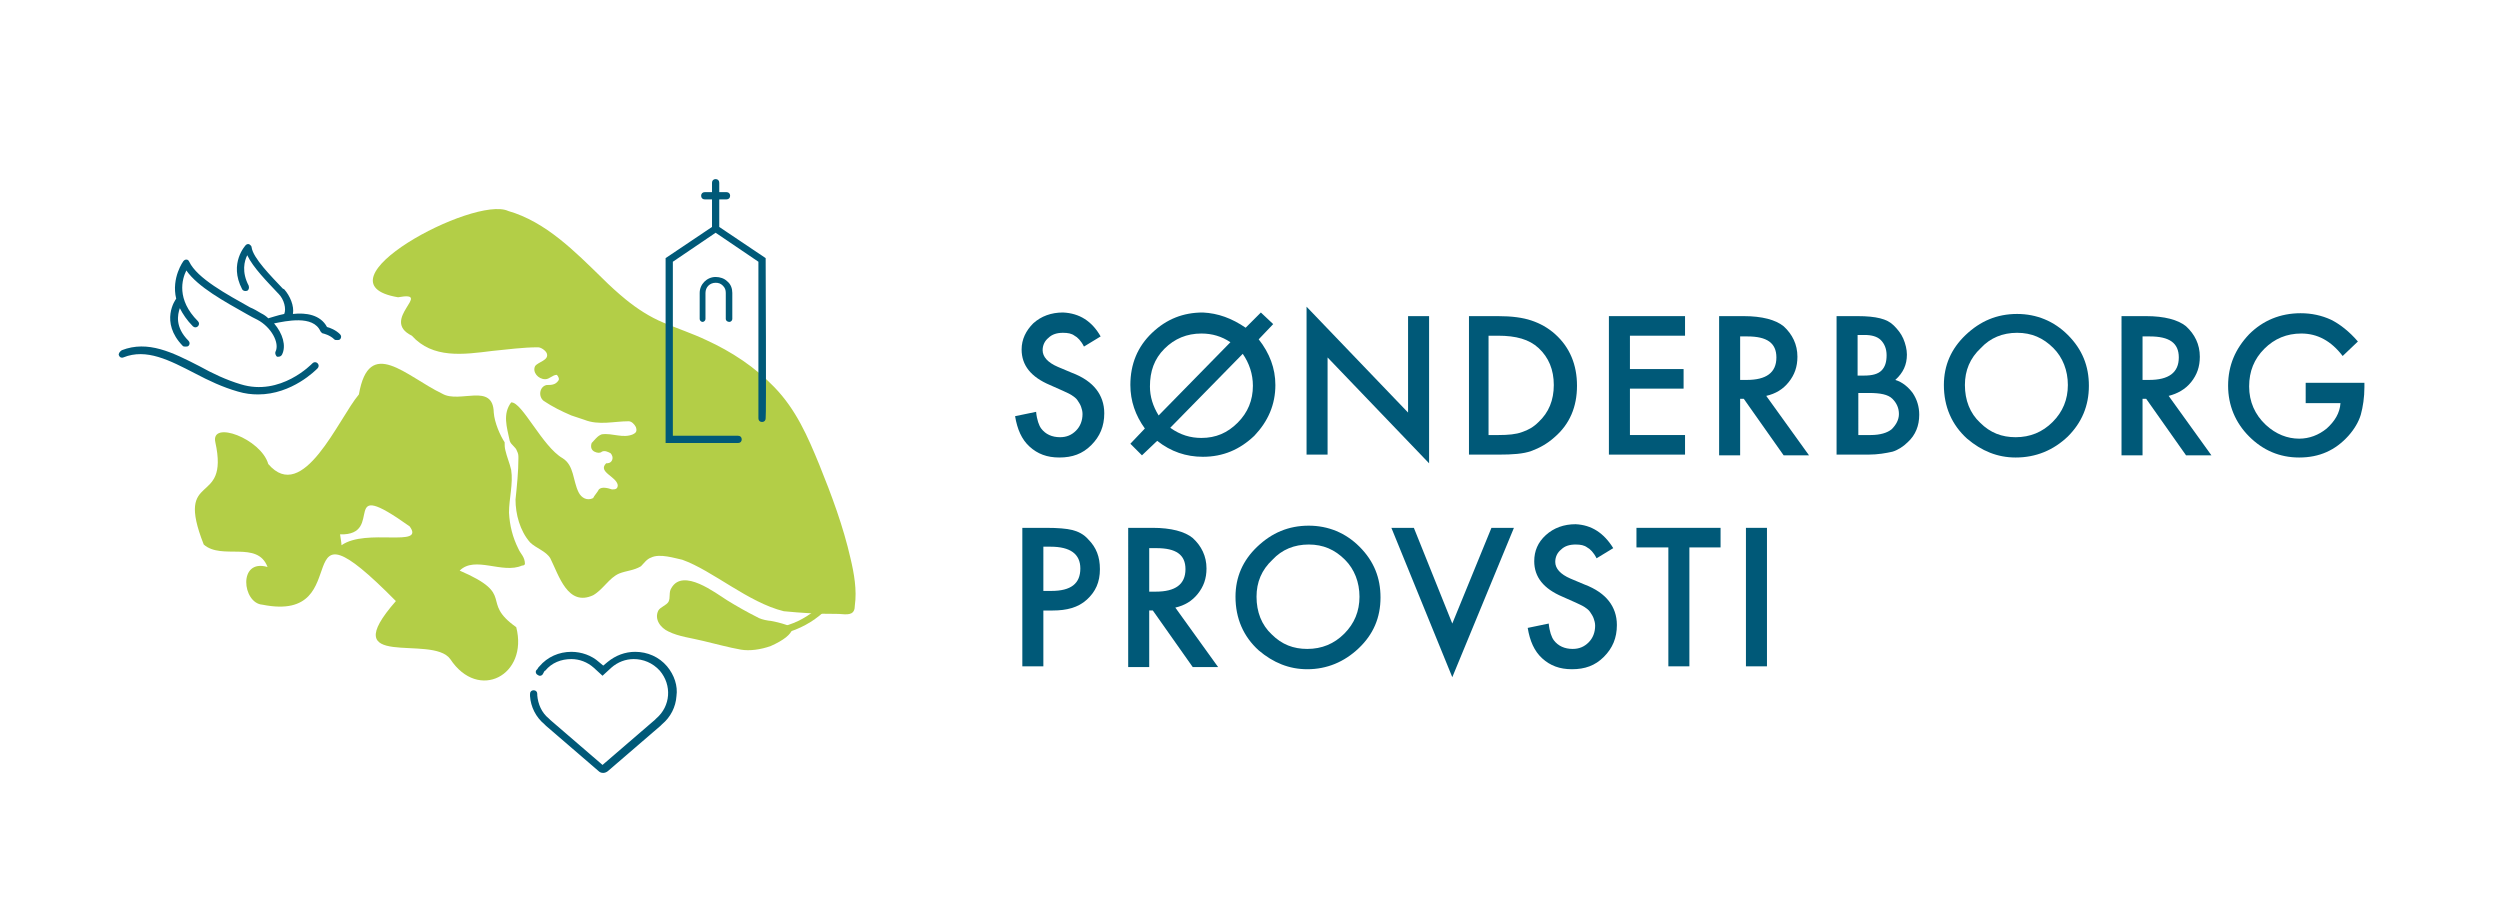 <?xml version="1.0" encoding="UTF-8"?>
<!-- Generator: Adobe Illustrator 24.2.3, SVG Export Plug-In . SVG Version: 6.00 Build 0)  -->
<svg xmlns="http://www.w3.org/2000/svg" xmlns:xlink="http://www.w3.org/1999/xlink" version="1.1" id="Lag_1" x="0px" y="0px" viewBox="0 0 344.8 125.8" style="enable-background:new 0 0 344.8 125.8;" xml:space="preserve">
<style type="text/css">
	.st0{clip-path:url(#SVGID_2_);fill:#B3CE47;}
	.st1{clip-path:url(#SVGID_2_);fill:#005978;}
	.st2{fill:#005978;}
	.st3{clip-path:url(#SVGID_4_);fill:#005978;}
	.st4{clip-path:url(#SVGID_6_);fill:#005978;}
	.st5{clip-path:url(#SVGID_8_);fill:#005978;}
	.st6{clip-path:url(#SVGID_10_);fill:#B3CE47;}
	.st7{clip-path:url(#SVGID_10_);fill:#005978;}
</style>
<g>
	<defs>
		<rect id="SVGID_1_" x="16.4" y="24.8" width="309.7" height="81.9"></rect>
	</defs>
	<clipPath id="SVGID_2_">
		<use xlink:href="#SVGID_1_" style="overflow:visible;"></use>
	</clipPath>
	<path class="st0" d="M109.3,86.7c0.1-0.4-2.8-1.1-3.3-1.1c-0.7-0.1-1.3-0.3-1.6-0.5c-1.4-0.7-2.8-1.5-4.1-2.3   c-1.6-1-6.1-4.5-7.7-1.7c-0.4,0.6-0.1,1.3-0.4,1.9c-0.3,0.5-1.1,0.7-1.4,1.2c-0.6,1.2,0.3,2.4,1.4,2.9c1.4,0.7,3.2,0.9,4.8,1.3   c1.7,0.4,3.5,0.9,5.2,1.2c1.2,0.2,2.7,0,4.1-0.5C108.1,88.3,109.1,87.5,109.3,86.7"></path>
	<path class="st0" d="M47.1,75.2c0-0.3-0.1-0.8-0.2-1.5c6.4,0.2-0.5-8.3,9.6-1.1C58.7,75.6,50.5,72.8,47.1,75.2 M72,78   c0.1,0,0.3,0,0.4-0.2c0-1-0.6-1.4-0.9-2.1c-0.8-1.6-1.2-3.2-1.3-5c0-1.9,0.6-4,0.3-5.9c-0.2-0.9-0.6-1.8-0.8-2.7   c-0.1-0.4-0.1-0.7-0.1-1.1c-0.6-0.9-1.4-2.7-1.5-4.1c-0.1-4.2-4.7-1.2-7.1-2.6c-5-2.4-10.1-8-11.5,0.1C46.7,57.7,41.8,69.6,37,64   C36,60.5,29,57.9,29.7,61c2,9.1-5.7,3.7-1.6,14.1c2.5,2.2,7.4-0.6,8.8,3.1c-4.1-1.2-3.5,5-0.7,5.2c13.5,2.7,2.6-16.5,18.4-0.5   c-8.5,9.7,5,4.5,7.5,8c3.9,5.9,10.8,2.2,9.1-4.4c-5.1-3.6,0.1-4.4-7.8-7.8C65.5,76.6,69.3,79.2,72,78"></path>
	<path class="st0" d="M117.3,77c-1-4.4-2.6-8.7-4.3-12.9c-1.6-3.9-3.2-7.6-6.2-10.7c-2.7-2.8-5.9-4.9-9.4-6.5   c-1.9-0.9-4-1.6-5.9-2.4c-1.9-0.8-3.6-1.9-5.2-3.2c-1.1-0.9-2.2-1.9-3.2-2.9c0,0,0,0,0,0c-3.8-3.7-7.8-7.8-13-9.3   c-4.7-2.2-27.2,9.9-15.2,11.9c5-0.9-2.6,3.1,1.9,5.3c2.9,3.2,7.1,2.6,11.1,2.1c0,0,0,0,0,0c2.1-0.2,4.2-0.5,6.3-0.5   c0.4,0,1,0.4,1.2,0.8c0.4,1-1.2,1.2-1.6,1.8c-0.4,0.8,0.4,1.8,1.4,1.8c0.6,0,1-0.6,1.6-0.6c0.2,0.2,0.4,0.6,0.2,0.8   c-0.4,0.6-1,0.6-1.6,0.6c-1,0.2-1.2,1.6-0.4,2.2c1.2,0.8,2.4,1.4,3.8,2l1.8,0.6c2,0.8,4.1,0.2,6.1,0.2c0.4,0,0.8,0.4,1,0.8   c0.2,0.6,0,0.8-0.4,1c-1.4,0.6-2.8-0.2-4.3,0c-0.6,0.2-1,0.8-1.4,1.2c-0.2,0.6,0,1,0.4,1.2s0.8,0.2,1,0c0.4-0.2,0.8,0,1.2,0.2   c0.2,0.2,0.4,0.6,0.2,1c-0.2,0.4-0.6,0.4-0.8,0.4c-1.2,1.2,1.4,1.8,1.6,3c0,0.6-0.4,0.6-0.8,0.6c-0.6-0.2-1.4-0.4-1.8,0   c-0.2,0.4-0.6,0.8-0.8,1.2c-0.8,0.4-1.6,0-2-0.8c-0.8-1.6-0.6-3.7-2.2-4.7c-2.8-1.6-5.6-7.8-7.1-7.7c-1.2,1.6-0.6,3.4-0.2,5.3   c0.2,0.6,0.8,0.8,1,1.4c0.2,0.4,0.2,0.6,0.2,1c0,1.8-0.2,3.8-0.4,5.7c0,2,0.6,4.3,2,5.9c0.8,0.8,2.2,1.2,2.8,2.2   c1.2,2.4,2.4,6.7,5.9,5.1c1.4-0.8,2.2-2.4,3.6-3c1-0.4,2-0.4,3-1c0.4-0.4,0.8-1,1.4-1.2c1.2-0.6,3.3,0.1,4.3,0.3   c4.2,1.5,9.1,5.9,14,7.1c5.1,0.5,7.1,0.3,8,0.4c1.1,0.1,1.8,0,1.8-1.2C118.2,81.4,117.8,79.1,117.3,77"></path>
	<path class="st1" d="M151.8,46.4l-2.3,1.4c-0.4-0.8-0.9-1.3-1.3-1.5c-0.4-0.3-0.9-0.4-1.6-0.4c-0.8,0-1.5,0.2-2,0.7   c-0.5,0.4-0.8,1-0.8,1.7c0,0.9,0.7,1.7,2.1,2.3l1.9,0.8c1.6,0.6,2.7,1.4,3.4,2.3c0.7,0.9,1.1,2,1.1,3.3c0,1.8-0.6,3.2-1.8,4.4   c-1.2,1.2-2.6,1.7-4.4,1.7c-1.7,0-3-0.5-4.1-1.5c-1.1-1-1.7-2.4-2-4.2l2.9-0.6c0.1,1.1,0.4,1.9,0.7,2.3c0.6,0.8,1.5,1.2,2.6,1.2   c0.9,0,1.6-0.3,2.2-0.9c0.6-0.6,0.9-1.4,0.9-2.3c0-0.4-0.1-0.7-0.2-1c-0.1-0.3-0.3-0.6-0.5-0.9c-0.2-0.3-0.5-0.5-0.8-0.7   c-0.3-0.2-0.8-0.4-1.2-0.6l-1.8-0.8c-2.6-1.1-3.9-2.7-3.9-4.9c0-1.4,0.6-2.6,1.6-3.6c1.1-1,2.5-1.5,4.1-1.5   C148.9,43.2,150.6,44.3,151.8,46.4"></path>
	<path class="st1" d="M171.4,48.8l-10,10.2c1.4,1,2.8,1.4,4.3,1.4c2,0,3.6-0.7,5-2.1c1.4-1.4,2.1-3.1,2.1-5.1   C172.8,51.6,172.3,50.1,171.4,48.8 M169.7,47.2c-1.2-0.8-2.5-1.2-4-1.2c-2,0-3.7,0.7-5.1,2.1c-1.4,1.4-2,3.1-2,5.2   c0,1.4,0.4,2.7,1.2,4L169.7,47.2z M171.8,45.2l2.1-2.1l1.7,1.6l-2,2.1c1.5,1.9,2.3,4,2.3,6.3c0,2.7-1,5-2.9,7   c-2,1.9-4.3,2.9-7.1,2.9c-2.3,0-4.4-0.7-6.3-2.2l-2.1,2l-1.6-1.6l2-2.1c-1.3-1.8-2-3.8-2-6c0-2.9,1-5.3,3-7.2c2-1.9,4.3-2.8,7-2.8   C168,43.2,169.9,43.9,171.8,45.2"></path>
</g>
<polygon class="st2" points="180.2,62.7 180.2,42.3 194.2,56.9 194.2,43.6 197.1,43.6 197.1,63.9 183.1,49.3 183.1,62.7 "></polygon>
<g>
	<defs>
		<rect id="SVGID_3_" x="16.4" y="24.8" width="309.7" height="81.9"></rect>
	</defs>
	<clipPath id="SVGID_4_">
		<use xlink:href="#SVGID_3_" style="overflow:visible;"></use>
	</clipPath>
	<path class="st3" d="M205.4,60h1.3c1.3,0,2.4-0.1,3.2-0.4c0.9-0.3,1.6-0.7,2.3-1.4c1.4-1.3,2.1-3,2.1-5.1c0-2.1-0.7-3.8-2.1-5.1   c-1.3-1.2-3.1-1.7-5.6-1.7h-1.3V60z M202.6,62.7V43.6h4c1.9,0,3.4,0.2,4.6,0.6c1.2,0.4,2.3,1,3.3,1.9c2,1.8,3,4.2,3,7.1   c0,2.9-1,5.3-3.1,7.1c-1,0.9-2.1,1.5-3.2,1.9c-1.1,0.4-2.6,0.5-4.5,0.5H202.6z"></path>
</g>
<polygon class="st2" points="232.4,46.3 224.8,46.3 224.8,50.9 232.2,50.9 232.2,53.6 224.8,53.6 224.8,60 232.4,60 232.4,62.7   221.9,62.7 221.9,43.6 232.4,43.6 "></polygon>
<g>
	<defs>
		<rect id="SVGID_5_" x="16.4" y="24.8" width="309.7" height="81.9"></rect>
	</defs>
	<clipPath id="SVGID_6_">
		<use xlink:href="#SVGID_5_" style="overflow:visible;"></use>
	</clipPath>
	<path class="st4" d="M240,52.4h0.9c2.7,0,4.1-1,4.1-3.1c0-2-1.3-2.9-4-2.9h-1V52.4z M243.6,54.6l5.9,8.2H246l-5.5-7.8H240v7.8h-2.9   V43.6h3.4c2.5,0,4.4,0.5,5.5,1.4c1.2,1.1,1.9,2.5,1.9,4.2c0,1.4-0.4,2.5-1.2,3.5C245.9,53.7,244.9,54.3,243.6,54.6"></path>
	<path class="st4" d="M256.2,60h1.8c1.3,0,2.3-0.3,2.9-0.8c0.6-0.6,1-1.3,1-2.1c0-0.8-0.3-1.5-0.9-2.1c-0.6-0.6-1.7-0.8-3.2-0.8   h-1.5V60z M256.2,51.8h0.9c1.1,0,1.9-0.2,2.4-0.7c0.5-0.5,0.7-1.2,0.7-2.1c0-0.9-0.3-1.6-0.8-2.1c-0.5-0.5-1.3-0.7-2.2-0.7h-1V51.8   z M253.3,62.7V43.6h2.9c1.3,0,2.3,0.1,3.1,0.3c0.8,0.2,1.4,0.5,1.9,1c0.5,0.5,1,1.1,1.3,1.8c0.3,0.7,0.5,1.5,0.5,2.2   c0,1.4-0.5,2.5-1.6,3.5c1,0.3,1.8,1,2.4,1.8c0.6,0.9,0.9,1.9,0.9,3c0,1.5-0.5,2.8-1.6,3.8c-0.6,0.6-1.4,1.1-2.1,1.3   c-0.9,0.2-2,0.4-3.3,0.4H253.3z"></path>
	<path class="st4" d="M271,53.1c0,2.1,0.7,3.9,2.1,5.2c1.4,1.4,3,2,4.9,2c2,0,3.7-0.7,5.1-2.1c1.4-1.4,2.1-3.1,2.1-5.1   c0-2-0.7-3.8-2-5.1c-1.4-1.4-3-2.1-5-2.1c-2,0-3.7,0.7-5,2.1C271.7,49.4,271,51.1,271,53.1 M268.1,53.1c0-2.7,1-5,3-6.9   c2-1.9,4.3-2.9,7.1-2.9c2.7,0,5.1,1,7,2.9c2,2,2.9,4.3,2.9,7c0,2.8-1,5.1-2.9,7c-2,1.9-4.4,2.9-7.2,2.9c-2.5,0-4.7-0.9-6.7-2.6   C269.2,58.6,268.1,56.1,268.1,53.1"></path>
	<path class="st4" d="M295.5,52.4h0.9c2.7,0,4.1-1,4.1-3.1c0-2-1.3-2.9-4-2.9h-1V52.4z M299.1,54.6l5.9,8.2h-3.5l-5.5-7.8h-0.5v7.8   h-2.9V43.6h3.4c2.5,0,4.4,0.5,5.5,1.4c1.2,1.1,1.9,2.5,1.9,4.2c0,1.4-0.4,2.5-1.2,3.5C301.4,53.7,300.3,54.3,299.1,54.6"></path>
	<path class="st4" d="M318.2,52.8h7.9v0.6c0,1.4-0.2,2.7-0.5,3.8c-0.3,1-0.9,2-1.7,2.9c-1.8,2-4,3-6.8,3c-2.7,0-5-1-6.9-2.9   c-1.9-1.9-2.9-4.3-2.9-7c0-2.8,1-5.1,2.9-7.1c1.9-1.9,4.3-2.9,7.1-2.9c1.5,0,2.9,0.3,4.2,0.9c1.2,0.6,2.5,1.6,3.7,3l-2.1,2   c-1.6-2.1-3.5-3.1-5.7-3.1c-2,0-3.7,0.7-5.1,2.1c-1.4,1.4-2.1,3.1-2.1,5.2c0,2.1,0.8,3.9,2.3,5.3c1.4,1.3,3,1.9,4.6,1.9   c1.4,0,2.7-0.5,3.8-1.4c1.1-1,1.8-2.1,1.9-3.5h-4.8V52.8z"></path>
	<path class="st4" d="M143.9,81.5h1.1c2.7,0,4-1,4-3.1c0-2-1.4-3-4.1-3h-1V81.5z M143.9,84.1v7.8H141V72.8h3.3   c1.6,0,2.8,0.1,3.6,0.3c0.8,0.2,1.6,0.6,2.2,1.3c1.1,1.1,1.6,2.4,1.6,4.1c0,1.8-0.6,3.1-1.8,4.2s-2.8,1.5-4.7,1.5H143.9z"></path>
	<path class="st4" d="M158.5,81.6h0.9c2.7,0,4.1-1,4.1-3.1c0-2-1.3-2.9-4-2.9h-1V81.6z M162.1,83.8l5.9,8.2h-3.5l-5.5-7.8h-0.5v7.8   h-2.9V72.8h3.4c2.5,0,4.4,0.5,5.5,1.4c1.2,1.1,1.9,2.5,1.9,4.2c0,1.4-0.4,2.5-1.2,3.5C164.4,82.9,163.4,83.5,162.1,83.8"></path>
	<path class="st4" d="M173.3,82.3c0,2.1,0.7,3.9,2.1,5.2c1.4,1.4,3,2,4.9,2c2,0,3.7-0.7,5.1-2.1c1.4-1.4,2.1-3.1,2.1-5.1   c0-2-0.7-3.8-2-5.1c-1.4-1.4-3-2.1-5-2.1c-2,0-3.7,0.7-5,2.1C174,78.6,173.3,80.3,173.3,82.3 M170.4,82.3c0-2.7,1-5,3-6.9   c2-1.9,4.3-2.9,7.1-2.9c2.7,0,5.1,1,7,2.9c2,2,2.9,4.3,2.9,7c0,2.8-1,5.1-3,7c-2,1.9-4.4,2.9-7.1,2.9c-2.5,0-4.7-0.9-6.7-2.6   C171.5,87.8,170.4,85.3,170.4,82.3"></path>
</g>
<polygon class="st2" points="195,72.8 200.3,86 205.7,72.8 208.8,72.8 200.3,93.4 191.9,72.8 "></polygon>
<g>
	<defs>
		<rect id="SVGID_7_" x="16.4" y="24.8" width="309.7" height="81.9"></rect>
	</defs>
	<clipPath id="SVGID_8_">
		<use xlink:href="#SVGID_7_" style="overflow:visible;"></use>
	</clipPath>
	<path class="st5" d="M222.5,75.6l-2.3,1.4c-0.4-0.8-0.9-1.3-1.3-1.5c-0.4-0.3-0.9-0.4-1.6-0.4c-0.8,0-1.5,0.2-2,0.7   c-0.5,0.4-0.8,1-0.8,1.7c0,0.9,0.7,1.7,2.1,2.3l1.9,0.8c1.6,0.6,2.7,1.4,3.4,2.3c0.7,0.9,1.1,2,1.1,3.3c0,1.8-0.6,3.2-1.8,4.4   c-1.2,1.2-2.6,1.7-4.4,1.7c-1.7,0-3-0.5-4.1-1.5c-1.1-1-1.7-2.4-2-4.2l2.9-0.6c0.1,1.1,0.4,1.9,0.7,2.3c0.6,0.8,1.5,1.2,2.6,1.2   c0.9,0,1.6-0.3,2.2-0.9c0.6-0.6,0.9-1.4,0.9-2.3c0-0.4-0.1-0.7-0.2-1c-0.1-0.3-0.3-0.6-0.5-0.9c-0.2-0.3-0.5-0.5-0.8-0.7   c-0.3-0.2-0.8-0.4-1.2-0.6l-1.8-0.8c-2.6-1.1-3.9-2.7-3.9-4.9c0-1.4,0.5-2.6,1.6-3.6c1.1-1,2.5-1.5,4.1-1.5   C219.5,72.4,221.2,73.5,222.5,75.6"></path>
</g>
<polygon class="st2" points="233,75.5 233,91.9 230.1,91.9 230.1,75.5 225.7,75.5 225.7,72.8 237.3,72.8 237.3,75.5 "></polygon>
<rect x="240.8" y="72.8" class="st2" width="2.9" height="19.1"></rect>
<g>
	<defs>
		<rect id="SVGID_9_" x="16.4" y="24.8" width="309.7" height="81.9"></rect>
	</defs>
	<clipPath id="SVGID_10_">
		<use xlink:href="#SVGID_9_" style="overflow:visible;"></use>
	</clipPath>
	<path class="st6" d="M106,87.7c4.1-0.3,8-2.7,10-6.3c0.3-0.5-0.5-1-0.8-0.5c-1.9,3.3-5.4,5.6-9.2,5.8   C105.4,86.8,105.4,87.7,106,87.7"></path>
	<path class="st7" d="M16.4,49c0.1,0.3,0.4,0.4,0.6,0.3c3.2-1.3,6.4,0.4,9.9,2.2c1.9,1,3.8,1.9,5.9,2.5c1,0.3,1.9,0.4,2.8,0.4   c4.7,0,8-3.4,8.2-3.6c0.2-0.2,0.2-0.5,0-0.7c-0.2-0.2-0.5-0.2-0.7,0c-0.1,0.1-4.4,4.6-9.9,2.9c-2-0.6-3.9-1.5-5.7-2.5   c-3.7-1.9-7.1-3.6-10.7-2.2C16.5,48.5,16.3,48.8,16.4,49"></path>
	<path class="st7" d="M44.2,45.7c0.1,0.1,0.2,0.3,0.4,0.3c0,0,0.9,0.2,1.5,0.8c0.1,0.1,0.2,0.1,0.4,0.1c0.1,0,0.3,0,0.4-0.1   c0.2-0.2,0.2-0.5,0-0.7c-0.6-0.6-1.4-0.9-1.8-1c-0.9-1.7-2.9-2-4.7-1.8c0.2-1.1-0.4-2.5-1.2-3.4L39,39.8c-1.6-1.7-4.1-4.2-4.3-5.7   c0-0.2-0.2-0.3-0.3-0.4c-0.2-0.1-0.4,0-0.5,0.1c0,0-2.4,2.5-0.5,6.1c0.1,0.2,0.4,0.3,0.7,0.2c0.2-0.1,0.3-0.4,0.2-0.7   c-1-1.9-0.6-3.4-0.2-4.2c0.8,1.7,2.8,3.7,4.2,5.2l0.1,0.1c0.8,0.8,1.1,2.1,0.8,2.8c-1,0.2-1.8,0.5-2.2,0.6c-0.3-0.3-0.6-0.5-1-0.7   c-0.5-0.3-1-0.6-1.5-0.8c-3.2-1.8-7.3-4-8.4-6.3c-0.1-0.2-0.2-0.3-0.4-0.3c-0.2,0-0.3,0.1-0.4,0.2c0,0-1.7,2.3-1,5.2   c-0.1,0.1-2.3,3.2,0.9,6.5c0.1,0.1,0.2,0.1,0.4,0.1c0.1,0,0.3,0,0.4-0.1c0.2-0.2,0.2-0.5,0-0.7c-1.9-1.9-1.5-3.6-1.2-4.5   c0.4,0.8,1,1.7,1.8,2.5c0.2,0.2,0.5,0.2,0.7,0c0.2-0.2,0.2-0.5,0-0.7c-3-3-2.2-5.8-1.6-7c1.6,2.3,5.3,4.3,8.3,6   c0.5,0.3,1.1,0.6,1.5,0.8c1.9,1,3.1,3.2,2.5,4.4c-0.1,0.2,0,0.5,0.2,0.7c0.1,0,0.1,0,0.2,0c0.2,0,0.4-0.1,0.5-0.3   c0.6-1.2,0.1-2.9-1.1-4.3C39.4,44.3,43.2,43.4,44.2,45.7"></path>
	<path class="st7" d="M92,91.9c-1.1-1.3-2.7-2-4.4-2c-1.4,0-2.7,0.5-3.8,1.4l-0.6,0.5l-0.6-0.5c-1-0.9-2.4-1.4-3.8-1.4   c-1.7,0-3.3,0.7-4.4,2c-0.1,0.1-0.2,0.2-0.3,0.4c0,0,0,0,0,0c0,0-0.1,0.1-0.1,0.1c-0.2,0.2-0.1,0.6,0.2,0.7   c0.2,0.2,0.6,0.1,0.7-0.2c0,0,0.1-0.1,0.1-0.2c0.1-0.1,0.1-0.2,0.2-0.2c0.9-1.1,2.2-1.6,3.6-1.6c1.1,0,2.2,0.4,3.1,1.2l1.2,1.1   l1.2-1.1c0.9-0.8,2-1.2,3.1-1.2c1.3,0,2.6,0.5,3.6,1.6c1.7,2,1.5,4.9-0.5,6.6l-0.2,0.2l-7.2,6.2l-7.2-6.2l-0.2-0.2   c-1-0.8-1.5-2-1.6-3.2c0-0.1,0-0.1,0-0.2c0-0.3-0.2-0.5-0.5-0.5c-0.3,0-0.5,0.2-0.5,0.5c0,0.1,0,0.1,0,0.2c0,0,0,0,0,0.1   c0.1,1.5,0.8,2.9,2,3.9l0.2,0.2l7.2,6.2c0.2,0.2,0.4,0.3,0.7,0.3c0.2,0,0.5-0.1,0.7-0.3l7.2-6.2l0.2-0.2c1.2-1,1.9-2.4,2-3.9   C93.5,94.6,93,93.1,92,91.9"></path>
	<path class="st7" d="M105.6,35.6l-6.4-4.3c0,0,0-0.1,0-0.1v-3.7h1c0.3,0,0.5-0.2,0.5-0.5c0-0.3-0.2-0.5-0.5-0.5h-1v-1.3   c0-0.3-0.2-0.5-0.5-0.5c-0.3,0-0.5,0.2-0.5,0.5v1.3h-1c-0.3,0-0.5,0.2-0.5,0.5c0,0.3,0.2,0.5,0.5,0.5h1v3.7c0,0,0,0.1,0,0.1   l-6.4,4.3v25.5h9.8c0.1,0,0.1,0,0.2,0c0.3,0,0.5-0.2,0.5-0.5c0-0.3-0.2-0.5-0.5-0.5c-0.1,0-9,0-9,0v-24l5.9-4l5.9,4   c0,0,0,21.5,0,21.6c0,0.3,0.2,0.5,0.5,0.5c0.3,0,0.5-0.2,0.5-0.5C105.7,57.6,105.6,35.6,105.6,35.6"></path>
	<path class="st7" d="M100.6,44.4c0.2,0,0.4-0.2,0.4-0.4v-1.6h0v-2c0-0.6-0.2-1.2-0.7-1.6c-0.4-0.4-1-0.6-1.6-0.6   c-1.2,0-2.2,1-2.2,2.2v3.6h0v0c0,0.2,0.2,0.4,0.4,0.4c0.2,0,0.4-0.2,0.4-0.4v-1.6h0v-2c0-0.8,0.6-1.4,1.4-1.4c0.4,0,0.7,0.1,1,0.4   c0.3,0.3,0.4,0.6,0.4,1v3.6h0v0C100.1,44.2,100.3,44.4,100.6,44.4"></path>
</g>
</svg>
